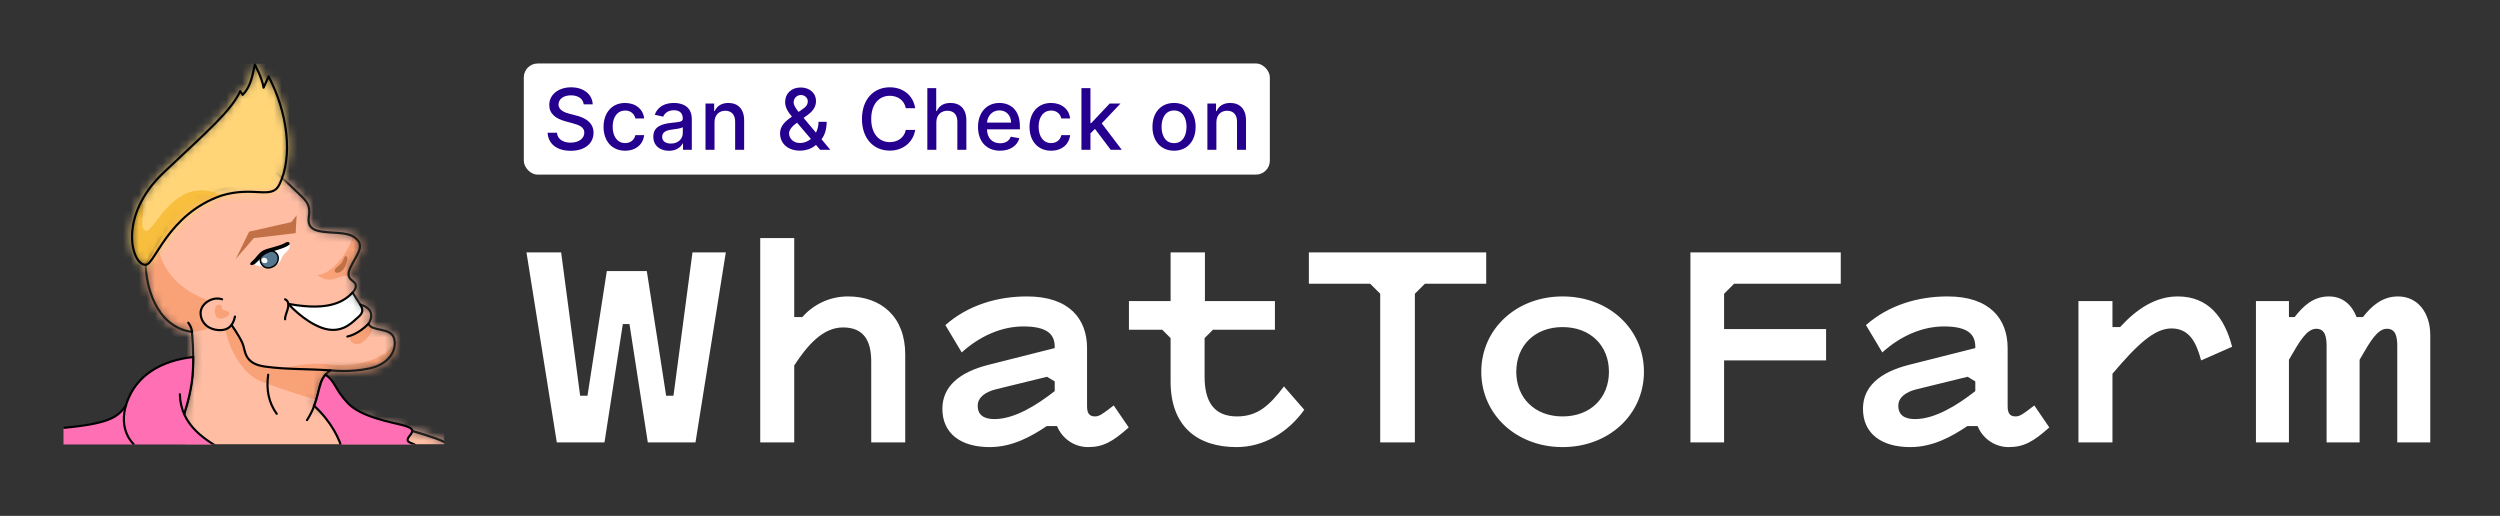 <svg width="315" height="65" viewBox="0 0 315 65" fill="none" xmlns="http://www.w3.org/2000/svg">
<rect x="0" y="0" width="315" height="65" fill="#333333" stroke="none"/>
<path d="M0 8C0 3.582 3.582 0 8 0H307C311.418 0 315 3.582 315 8V57C315 61.418 311.418 65 307 65H8C3.582 65 0 61.418 0 57V8Z" />
<g clip-path="url(#clip0)">
<mask id="mask0" mask-type="alpha" maskUnits="userSpaceOnUse" x="18" y="21" width="46" height="50">
<path d="M18.362 33.177C18.337 35.709 19.51 41.173 24.191 41.829C24.592 46.819 24.174 48.846 23.207 52.156V70.572H63.664C63.664 70.572 61.041 61.965 59.183 58.769C57.325 55.572 55.276 55.326 50.33 53.823C45.384 52.32 39.565 51.117 39.565 51.117C40.385 49.369 39.988 47.825 41.627 46.664C41.627 46.664 44.1 46.964 46.595 46.417C49.09 45.871 50.057 44.05 49.656 42.628C49.255 41.208 46.795 41.808 46.432 40.789C46.432 40.789 47.694 39.026 45.384 38.37L44.428 36.867C44.428 36.867 45.002 36.306 44.796 35.802C44.591 35.296 43.485 35.187 44.114 33.794C44.742 32.401 45.699 31.424 45.228 30.486C44.496 29.368 43.266 29.395 41.395 29.271C39.474 29.139 38.681 28.738 38.928 27.19C39.174 25.643 38.372 25.105 37.316 24.085C36.259 23.064 34.92 21.812 34.92 21.812L22.817 25.337L18.362 33.177Z" fill="#C4C4C4" stroke="#1D1D1C" stroke-width="0.186" stroke-miterlimit="10"/>
</mask>
<g mask="url(#mask0)">
<path d="M65.412 19.752H12.516V73.36H65.412V19.752Z" fill="#FFBDA3"/>
<path d="M19.893 30.918C20.33 33.868 22.42 36.692 26.949 38.094L26.651 41.209C24.557 42.212 22.006 41.702 22.006 41.702L14.865 34.488L19.893 30.918Z" fill="#F9A177"/>
<path d="M29.038 40.791C30.458 42.813 30.604 43.487 31.005 44.671C31.405 45.855 32.161 46.547 41.629 46.665L41.018 50.723C41.018 50.723 35.973 49.274 32.858 48.032C30.877 47.218 29.756 45.177 29.182 43.974C28.608 42.772 28.131 40.545 28.131 40.545L29.038 40.791Z" fill="#F9A177"/>
<path d="M44.455 29.342C44.537 31.035 41.833 34.738 39.961 34.616C39.961 34.616 40.836 35.436 41.901 35.19C42.966 34.943 43.445 34.411 45.002 35.011L47.953 30.576L44.455 29.342Z" fill="#F9A177"/>
<path d="M28.077 37.717C26.998 37.238 25.441 38.127 25.276 39.465C25.112 40.804 26.861 41.952 28.405 41.5C29.949 41.05 29.662 39.287 29.662 39.287L28.077 37.717Z" fill="#FFBDA3"/>
<path d="M35.062 46.528C37.462 45.9 40.086 45.681 41.629 45.927C43.173 46.173 48.583 45.954 49.73 42.949L51.096 43.068V50.477L35.406 47.877L35.062 46.528Z" fill="#F9A177"/>
<path d="M44.39 42.209C43.489 42.78 44.766 43.806 45.644 43.15C46.523 42.495 46.978 41.657 46.978 41.265C46.978 41.265 46.604 41.211 46.382 40.842C45.826 41.382 45.052 42.01 44.39 42.209Z" fill="#F9A177"/>
<path d="M27.943 38.654C27.943 38.284 27.022 38.195 27.074 39.227C27.126 40.258 27.776 40.297 28.431 39.978C29.087 39.658 28.992 39.227 28.445 39.13C28.125 39.07 27.943 39.025 27.943 38.654Z" fill="#F9A177"/>
<path d="M44.427 36.871C43.252 37.95 41.463 39.331 36.326 38.291C36.326 38.291 39.318 41.542 41.914 41.583C43.766 41.583 45.029 40.026 45.48 39.548C45.93 39.071 45.608 38.725 45.384 38.373C45.16 38.02 44.427 36.871 44.427 36.871Z" fill="white"/>
<path d="M42.935 34.222C42.283 34.651 41.843 34.122 42.48 33.64C43.117 33.157 43.227 32.82 43.355 32.474C43.482 32.129 43.837 32.247 43.756 32.721C43.673 33.193 43.491 33.859 42.935 34.222Z" fill="#C17145"/>
<path d="M37.379 27.119L37.251 29.378L31.979 29.997L29.701 32.638L31.395 29.186L36.714 27.984L37.379 27.119Z" fill="#C17145"/>
<path d="M31.969 33.212C32.196 33.604 34.09 33.862 34.883 33.327C35.675 32.793 35.196 32.501 36.124 31.704C36.678 31.212 36.495 30.78 36.332 30.67L33.373 31.681L31.969 33.212Z" fill="white"/>
<path d="M33.321 31.705C32.256 32.512 32.966 33.932 33.963 33.74C34.96 33.549 35.247 32.648 34.946 32.088C34.647 31.527 33.827 31.486 33.321 31.705Z" fill="#577791" stroke="#010202" stroke-width="0.186" stroke-miterlimit="10"/>
<path d="M33.34 33.153C33.928 33.18 33.709 32.497 33.34 32.47C32.862 32.435 32.752 33.126 33.34 33.153Z" fill="#F8FBF7"/>
<path d="M31.706 32.976C31.241 33.376 31.733 33.597 32.234 33.154C32.735 32.711 32.981 32.283 33.541 31.974C34.1 31.665 35.713 31.381 36.387 30.89C36.651 30.681 36.396 30.308 35.978 30.576C35.021 31.119 33.729 31.224 33.117 31.582C32.508 31.941 32.352 32.42 31.706 32.976Z" fill="#010202"/>
</g>
<path d="M18.362 33.177C18.337 35.709 19.51 41.173 24.191 41.829C24.592 46.819 24.174 48.846 23.207 52.156V70.572H63.664C63.664 70.572 61.041 61.965 59.183 58.769C57.325 55.572 55.276 55.326 50.33 53.823C45.384 52.32 39.565 51.117 39.565 51.117C40.385 49.369 39.988 47.825 41.627 46.664C41.627 46.664 44.1 46.964 46.595 46.417C49.09 45.871 50.057 44.05 49.656 42.628C49.255 41.208 46.795 41.808 46.432 40.789C46.432 40.789 47.694 39.026 45.384 38.37L44.428 36.867C44.428 36.867 45.002 36.306 44.796 35.802C44.591 35.296 43.485 35.187 44.114 33.794C44.742 32.401 45.699 31.424 45.228 30.486C44.496 29.368 43.266 29.395 41.395 29.271C39.474 29.139 38.681 28.738 38.928 27.19C39.174 25.643 38.372 25.105 37.316 24.085C36.259 23.064 34.92 21.812 34.92 21.812L22.817 25.337L18.362 33.177Z" stroke="#1D1D1C" stroke-width="0.274" stroke-miterlimit="10"/>
<path d="M31.177 58.302C30.202 57.674 24.356 55.38 23.208 52.155C23.971 49.996 24.305 47.578 24.342 44.978C19.637 45.415 17.142 47.856 16.305 49.988C15.467 52.119 14.592 52.838 11.778 53.33C8.964 53.823 7.105 53.986 7.105 53.986V59.204L31.177 58.302Z" fill="#FF6FB4"/>
<path d="M43.246 57.711C43.246 57.711 43.246 54.49 39.566 51.117C40.414 49.327 39.853 48.765 41.014 47.215C42.289 47.92 42.799 50.852 45.829 52.116C49.693 53.728 51.305 53.357 51.798 53.986C52.29 54.614 51.356 54.819 51.343 55.392C51.329 55.966 52.559 55.829 52.599 56.416C52.64 57.004 50.313 57.709 50.313 57.709H43.246V57.711Z" fill="#FF6FB4"/>
<mask id="mask1" mask-type="alpha" maskUnits="userSpaceOnUse" x="16" y="8" width="21" height="26">
<path d="M18.308 33.37C16.56 33.305 14.838 27.196 20.63 21.73C26.422 16.265 29.1 13.971 30.274 11.484L30.575 11.948C31.436 11.046 31.709 10.117 32.105 8.15C32.105 8.15 33.021 9.749 33.211 11.046L33.84 9.626C36.212 14.126 36.968 19.709 35.178 23.301C34.208 25.182 32.022 23.41 27.91 24.64C21.068 27.004 19.51 33.453 18.308 33.37Z" fill="#C4C4C4" stroke="#010202" stroke-width="0.186" stroke-miterlimit="10" stroke-linecap="round" stroke-linejoin="round"/>
</mask>
<g mask="url(#mask1)">
<path d="M12.57 6.764L13.226 36.49H41.018V7.019L12.57 6.764Z" fill="#FFD577"/>
<path d="M17.854 25.42C18.486 26.269 17.338 28.672 18.363 29.082C19.389 29.491 22.021 21.617 28.136 24.7C20.787 27.119 19.808 33.385 18.309 33.493C17.065 33.586 15.503 29.916 17.854 25.42Z" fill="#F8BE3D"/>
</g>
<path d="M18.308 33.37C16.56 33.305 14.838 27.196 20.63 21.73C26.422 16.265 29.1 13.971 30.274 11.484L30.575 11.948C31.436 11.046 31.709 10.117 32.105 8.15C32.105 8.15 33.021 9.749 33.211 11.046L33.84 9.626C36.212 14.126 36.968 19.709 35.178 23.301C34.208 25.182 32.022 23.41 27.91 24.64C21.068 27.004 19.51 33.453 18.308 33.37Z" stroke="#010202" stroke-width="0.274" stroke-miterlimit="10" stroke-linecap="round" stroke-linejoin="round"/>
<path d="M44.431 36.869C43.434 37.853 41.712 39.288 36.33 38.289C36.33 38.289 38.285 40.512 40.593 41.32C42.902 42.128 44.243 40.749 44.835 40.225C45.428 39.702 45.994 39.325 45.388 38.372" stroke="#010202" stroke-width="0.274" stroke-miterlimit="10" stroke-linecap="round" stroke-linejoin="round"/>
<path d="M16.851 55.974C16.851 55.974 14.793 54.198 15.968 50.759C17.143 47.32 20.257 45.436 24.343 44.98C24.343 47.048 24.265 48.86 23.209 52.157" stroke="#010202" stroke-width="0.274" stroke-miterlimit="10" stroke-linecap="round"/>
<path d="M29.183 57.266C25.905 55.6 22.752 53.629 22.662 49.678" stroke="#010202" stroke-width="0.274" stroke-miterlimit="10" stroke-linecap="round"/>
<path d="M15.855 51.123C14.831 52.502 14.011 53.431 7.107 53.987" stroke="#010202" stroke-width="0.274" stroke-miterlimit="10" stroke-linecap="round"/>
<path d="M39.566 51.119C41.752 53.123 42.827 55.381 43.155 56.802" stroke="#010202" stroke-width="0.274" stroke-miterlimit="10" stroke-linecap="round"/>
<path d="M52.267 56.801C52.754 56.491 52.69 56.216 52.094 55.953C51.496 55.691 51.03 55.613 51.645 54.876C52.26 54.138 51.929 53.877 50.547 53.524C49.167 53.171 45.448 52.515 43.812 50.778C42.177 49.041 42.218 48.004 41.015 47.217C39.964 48.302 40.333 50.407 38.68 52.935" stroke="#010202" stroke-width="0.274" stroke-miterlimit="10" stroke-linecap="round"/>
<path d="M41.63 46.666C38.529 46.456 36.198 46.57 33.419 46.194C30.642 45.818 30.97 44.143 30.532 43.196C30.095 42.248 29.184 40.955 29.184 40.955" stroke="#010202" stroke-width="0.274" stroke-miterlimit="10" stroke-linecap="round"/>
<path d="M27.981 37.712C26.723 37.292 25.25 38.304 25.276 39.465C25.302 40.627 26.213 41.6 27.761 41.596C29.309 41.593 29.524 40.18 29.606 39.889" stroke="#010202" stroke-width="0.274" stroke-miterlimit="10" stroke-linecap="round"/>
<path d="M24.195 41.829C24.14 41.174 23.721 40.664 23.721 40.664" stroke="#010202" stroke-width="0.274" stroke-miterlimit="10" stroke-linecap="round"/>
<path d="M35.924 37.713C36.889 38.195 35.832 39.644 35.924 40.227" stroke="#010202" stroke-width="0.274" stroke-miterlimit="10" stroke-linecap="round"/>
<path d="M46.434 40.789C45.058 42.196 43.768 42.401 43.768 42.401" stroke="#010202" stroke-width="0.274" stroke-miterlimit="10" stroke-linecap="round"/>
<path d="M34.866 52.138C33.883 50.79 33.518 49.144 33.791 47.217" stroke="#010202" stroke-width="0.274" stroke-miterlimit="10" stroke-linecap="round"/>
</g>
<path fill-rule="evenodd" clip-rule="evenodd" d="M106.205 41.256C103.685 41.256 101.711 43.524 100.073 46.044V55.746H95.789V30H100.073V39.954H101.081C102.467 38.4 104.483 37.35 106.835 37.35C111.035 37.35 114.059 39.912 114.059 44.658V55.746H109.775V45.582C109.775 43.104 108.977 41.256 106.205 41.256ZM81.624 55.746L79.314 40.836H78.474L76.164 55.746H70.158L66.336 31.806H70.704L73.098 49.866H74.022L76.458 34.158H81.498L83.934 49.866H84.858L87.252 31.806H91.452L87.63 55.746H81.624ZM119.118 40.962L121.176 44.406C123.402 42.39 126.132 41.13 128.946 41.13C131.97 41.13 132.894 42.138 132.894 43.692V43.86L124.578 45.96C120.714 46.926 118.74 48.816 118.74 51.504C118.74 54.654 121.092 56.334 124.704 56.334C127.56 56.334 129.954 54.99 131.886 53.688H133.188C133.86 55.326 135.414 56.334 137.094 56.334C138.984 56.334 140.202 55.662 142.218 53.856L140.328 51.084L140.084 51.272C139 52.105 138.525 52.47 137.976 52.47C137.136 52.47 136.968 51.924 136.968 51.126V43.86C136.968 40.206 134.742 37.35 129.408 37.35C125.67 37.35 121.974 38.442 119.118 40.962ZM132.894 49.278C130.542 51.126 127.77 52.806 125.292 52.806C123.99 52.806 123.192 52.302 123.192 51.126C123.192 49.992 124.284 49.362 125.418 49.068L131.928 47.472L132.894 48.06V49.278ZM147.495 48.06V42.6L146.445 41.55H142.245V37.938H147.495V31.806H151.821V37.938H160.641V41.55H152.829L151.779 42.6V47.472C151.779 50.538 152.913 52.47 155.853 52.47C158.457 52.47 159.969 51.084 161.775 48.69L164.337 51.63C162.279 54.528 159.171 56.334 155.811 56.334C150.939 56.334 147.495 53.814 147.495 48.06ZM179.534 35.754H187.262V31.806H164.918V35.754H172.646L173.906 37.014V55.746H178.274V37.014L179.534 35.754ZM196.889 56.334C191.051 56.334 186.641 52.218 186.641 46.842C186.641 41.466 191.051 37.35 196.889 37.35C202.727 37.35 207.137 41.466 207.137 46.842C207.137 52.218 202.727 56.334 196.889 56.334ZM196.889 52.47C200.417 52.47 202.727 50.118 202.727 46.842C202.727 43.566 200.417 41.214 196.889 41.214C193.361 41.214 191.051 43.566 191.051 46.842C191.051 50.118 193.361 52.47 196.889 52.47ZM217.235 55.746V45.414H230.087V41.466H217.235V37.014L218.495 35.754H231.935V31.806H212.993V55.746H217.235ZM237.17 44.406L235.112 40.962C237.968 38.442 241.664 37.35 245.402 37.35C250.736 37.35 252.962 40.206 252.962 43.86V51.126C252.962 51.924 253.13 52.47 253.97 52.47C254.519 52.47 254.994 52.105 256.078 51.272L256.322 51.084L258.212 53.856C256.196 55.662 254.978 56.334 253.088 56.334C251.408 56.334 249.854 55.326 249.182 53.688H247.88C245.948 54.99 243.554 56.334 240.698 56.334C237.086 56.334 234.734 54.654 234.734 51.504C234.734 48.816 236.708 46.926 240.572 45.96L248.888 43.86V43.692C248.888 42.138 247.964 41.13 244.94 41.13C242.126 41.13 239.396 42.39 237.17 44.406ZM241.286 52.806C243.764 52.806 246.536 51.126 248.888 49.278V48.06L247.922 47.472L241.412 49.068C240.278 49.362 239.186 49.992 239.186 51.126C239.186 52.302 239.984 52.806 241.286 52.806ZM281.247 43.692C280.281 39.954 278.223 37.35 274.401 37.35C271.629 37.35 269.235 38.904 267.135 41.214H266.169V37.938H261.885V55.746H266.169V47.094C269.235 43.482 271.419 41.382 273.603 41.382C275.913 41.382 276.753 43.23 277.341 45.414L281.247 43.692ZM306.214 42.222V55.746H302.056V43.692C302.056 42.558 301.93 41.424 300.754 41.424C299.567 41.424 298.641 43.027 297.519 44.968C297.45 45.088 297.381 45.208 297.31 45.33V55.746H293.152V43.692C293.152 42.558 293.026 41.424 291.85 41.424C290.663 41.424 289.737 43.027 288.615 44.968C288.546 45.088 288.477 45.208 288.406 45.33V55.746H284.248V37.938H288.406V39.954H289.12C290.17 38.61 291.43 37.35 293.446 37.35C295.21 37.35 296.344 38.442 296.932 39.954H297.73C298.78 38.61 300.124 37.35 302.14 37.35C304.702 37.35 306.214 39.492 306.214 42.222Z" fill="white"/>
<rect x="66" y="8" width="94" height="14" rx="1.75" fill="white"/>
<path d="M73.547 13.146H74.679C74.645 11.902 73.544 11 71.964 11C70.403 11 69.207 11.891 69.207 13.229C69.207 14.31 69.982 14.943 71.231 15.281L72.15 15.531C72.982 15.751 73.623 16.024 73.623 16.714C73.623 17.472 72.898 17.973 71.899 17.973C70.996 17.973 70.244 17.571 70.175 16.725H68.998C69.074 18.132 70.164 19 71.907 19C73.734 19 74.785 18.041 74.785 16.725C74.785 15.326 73.536 14.784 72.549 14.541L71.789 14.344C71.182 14.189 70.373 13.904 70.376 13.161C70.376 12.501 70.98 12.012 71.937 12.012C72.83 12.012 73.464 12.429 73.547 13.146Z" fill="#25008E"/>
<path d="M78.767 18.989C80.146 18.989 81.038 18.162 81.164 17.028H80.058C79.914 17.658 79.424 18.029 78.775 18.029C77.814 18.029 77.195 17.229 77.195 15.959C77.195 14.712 77.826 13.927 78.775 13.927C79.496 13.927 79.937 14.382 80.058 14.928H81.164C81.042 13.753 80.081 12.972 78.756 12.972C77.112 12.972 76.048 14.208 76.048 15.986C76.048 17.741 77.074 18.989 78.767 18.989Z" fill="#25008E"/>
<path d="M84.289 19C85.254 19 85.797 18.511 86.013 18.075H86.059V18.871H87.168V15.004C87.168 13.309 85.831 12.972 84.904 12.972C83.849 12.972 82.876 13.396 82.497 14.458L83.564 14.7C83.731 14.287 84.156 13.889 84.919 13.889C85.652 13.889 86.028 14.272 86.028 14.932V14.958C86.028 15.372 85.603 15.364 84.555 15.485C83.45 15.614 82.318 15.902 82.318 17.226C82.318 18.371 83.18 19 84.289 19ZM84.536 18.09C83.894 18.09 83.431 17.802 83.431 17.241C83.431 16.634 83.97 16.418 84.627 16.331C84.996 16.282 85.869 16.183 86.032 16.02V16.771C86.032 17.461 85.482 18.09 84.536 18.09Z" fill="#25008E"/>
<path d="M90.029 15.413C90.029 14.484 90.599 13.954 91.389 13.954C92.16 13.954 92.627 14.458 92.627 15.303V18.871H93.762V15.167C93.762 13.726 92.969 12.972 91.776 12.972C90.899 12.972 90.326 13.377 90.056 13.995H89.984V13.047H88.894V18.871H90.029V15.413Z" fill="#25008E"/>
<path d="M100.806 18.981C101.509 18.981 102.287 18.746 102.811 18.257L103.335 18.871H104.619L103.514 17.552C103.844 17.112 104.159 16.422 104.159 15.345H103.134C103.134 15.864 103.013 16.327 102.811 16.714L101.254 14.856L101.786 14.465C102.431 13.995 102.819 13.453 102.819 12.714C102.819 11.808 102.086 11.023 100.89 11.023C99.705 11.023 98.926 11.785 98.926 12.858C98.926 13.552 99.291 14.101 99.781 14.697C98.892 15.311 98.288 15.883 98.288 16.808C98.288 18.056 99.242 18.981 100.806 18.981ZM102.173 17.506C101.771 17.84 101.288 18.022 100.81 18.022C99.967 18.022 99.416 17.449 99.416 16.778C99.416 16.539 99.618 16.062 100.225 15.614L100.43 15.463L102.173 17.506ZM100.628 14.101C100.275 13.669 99.997 13.271 99.997 12.877C99.997 12.426 100.369 11.971 100.916 11.971C101.44 11.971 101.782 12.38 101.782 12.744C101.782 13.207 101.528 13.487 101.106 13.764L100.628 14.101Z" fill="#25008E"/>
<path d="M115.317 13.631C115.051 11.971 113.749 11 112.104 11C110.092 11 108.607 12.505 108.607 14.989C108.607 17.472 110.084 18.977 112.104 18.977C113.813 18.977 115.062 17.908 115.317 16.372L114.132 16.369C113.931 17.362 113.095 17.908 112.112 17.908C110.779 17.908 109.773 16.888 109.773 14.989C109.773 13.104 110.775 12.069 112.116 12.069C113.107 12.069 113.938 12.627 114.132 13.631H115.317Z" fill="#25008E"/>
<path d="M117.979 15.413C117.979 14.484 118.568 13.954 119.377 13.954C120.159 13.954 120.626 14.45 120.626 15.303V18.871H121.761V15.167C121.761 13.715 120.964 12.972 119.764 12.972C118.856 12.972 118.31 13.366 118.036 13.995H117.964V11.106H116.844V18.871H117.979V15.413Z" fill="#25008E"/>
<path d="M126.004 18.989C127.277 18.989 128.177 18.363 128.435 17.415L127.36 17.222C127.155 17.772 126.661 18.052 126.016 18.052C125.044 18.052 124.391 17.423 124.36 16.3H128.507V15.899C128.507 13.794 127.246 12.972 125.925 12.972C124.299 12.972 123.229 14.208 123.229 15.997C123.229 17.806 124.284 18.989 126.004 18.989ZM124.364 15.451C124.41 14.625 125.01 13.908 125.932 13.908C126.813 13.908 127.391 14.56 127.394 15.451H124.364Z" fill="#25008E"/>
<path d="M132.438 18.989C133.816 18.989 134.709 18.162 134.834 17.028H133.729C133.585 17.658 133.095 18.029 132.445 18.029C131.485 18.029 130.866 17.229 130.866 15.959C130.866 14.712 131.496 13.927 132.445 13.927C133.167 13.927 133.607 14.382 133.729 14.928H134.834C134.712 13.753 133.752 12.972 132.426 12.972C130.782 12.972 129.719 14.208 129.719 15.986C129.719 17.741 130.744 18.989 132.438 18.989Z" fill="#25008E"/>
<path d="M136.262 18.871H137.397V16.805L137.963 16.24L139.946 18.871H141.339L138.818 15.546L141.18 13.047H139.82L137.496 15.512H137.397V11.106H136.262V18.871Z" fill="#25008E"/>
<path d="M147.929 18.989C149.574 18.989 150.648 17.787 150.648 15.986C150.648 14.174 149.574 12.972 147.929 12.972C146.285 12.972 145.21 14.174 145.21 15.986C145.21 17.787 146.285 18.989 147.929 18.989ZM147.933 18.037C146.858 18.037 146.357 17.101 146.357 15.982C146.357 14.867 146.858 13.919 147.933 13.919C149 13.919 149.502 14.867 149.502 15.982C149.502 17.101 149 18.037 147.933 18.037Z" fill="#25008E"/>
<path d="M153.265 15.413C153.265 14.484 153.835 13.954 154.625 13.954C155.396 13.954 155.863 14.458 155.863 15.303V18.871H156.998V15.167C156.998 13.726 156.204 12.972 155.012 12.972C154.135 12.972 153.561 13.377 153.292 13.995H153.22V13.047H152.13V18.871H153.265V15.413Z" fill="#25008E"/>
<defs>
<clipPath id="clip0">
<rect width="48" height="48" fill="white" transform="translate(8 8)"/>
</clipPath>
</defs>
</svg>
